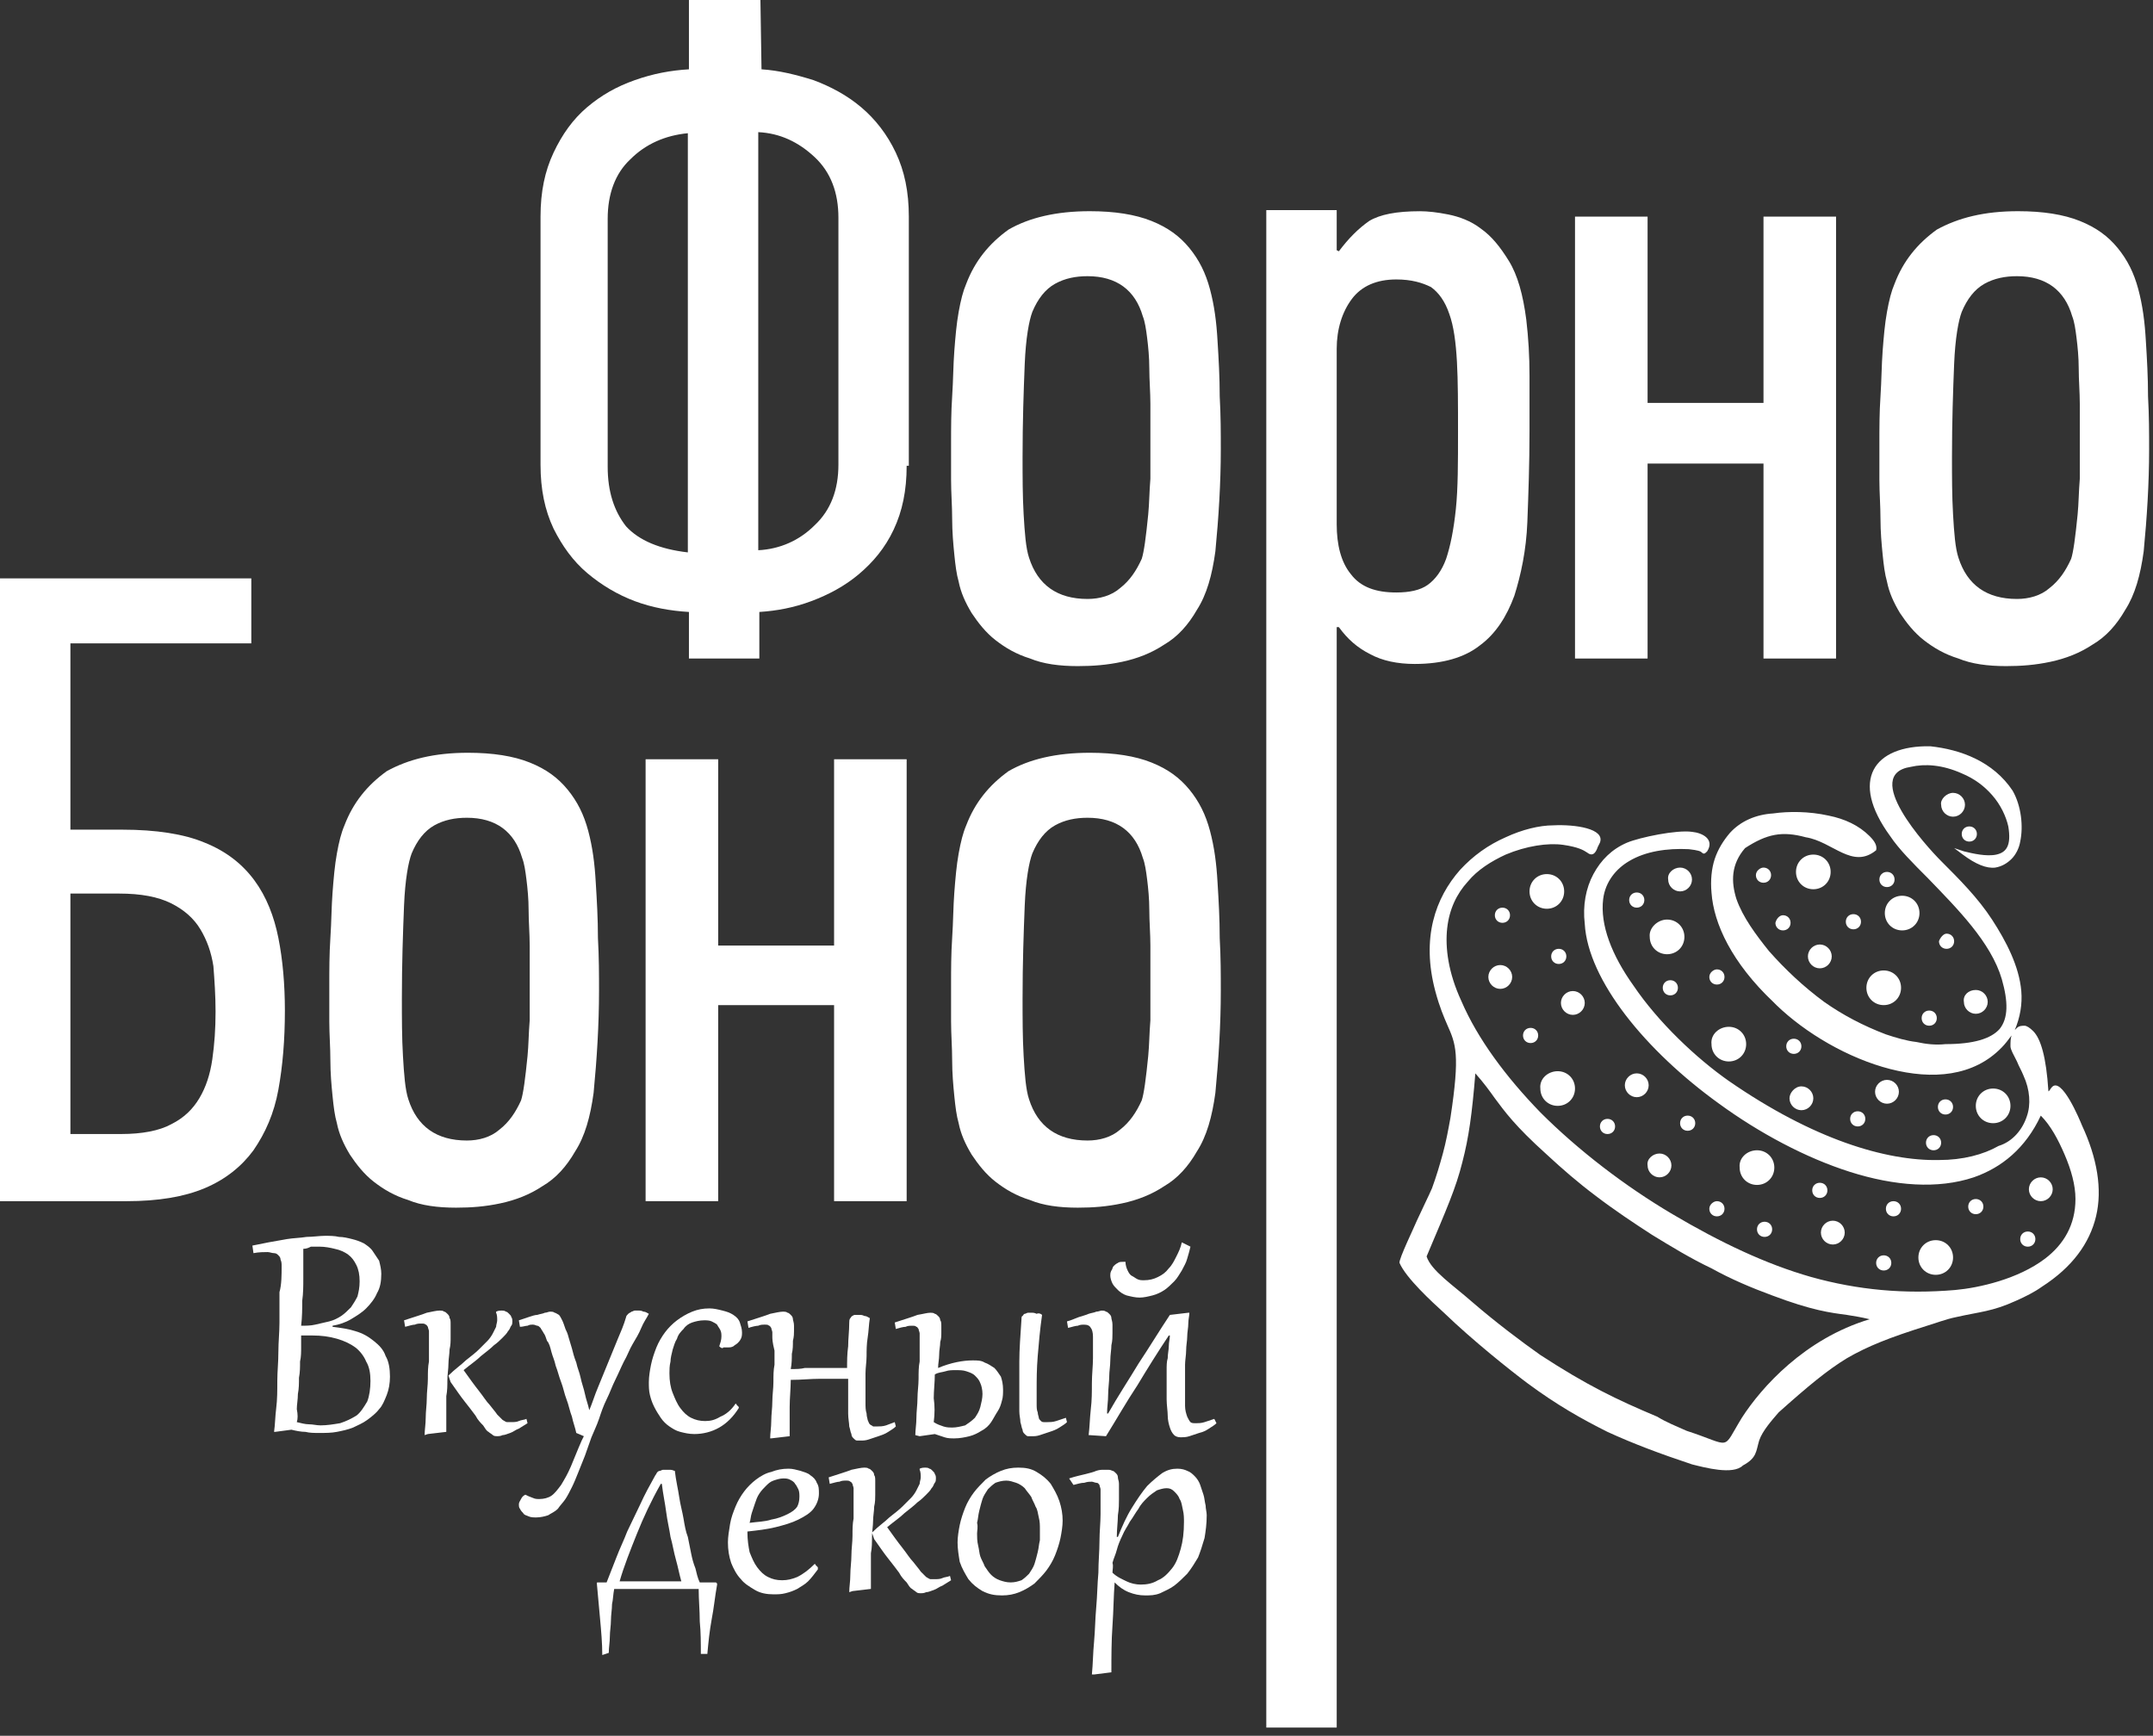 <?xml version="1.0" encoding="UTF-8"?> <svg xmlns="http://www.w3.org/2000/svg" width="222" height="179" viewBox="0 0 222 179" fill="none"><rect x="0" y="0" width="222" height="179" fill="#333333" stroke="none"/> <path fill-rule="evenodd" clip-rule="evenodd" d="M173.907 147.548C178.71 149.112 177.481 149.67 179.603 146.208C181.614 143.08 186.081 138.054 192.783 136.043C191.889 135.82 191.108 135.708 190.437 135.597C188.762 135.373 186.863 135.15 182.731 133.586C180.608 132.804 178.486 131.911 176.476 130.794C174.353 129.789 172.343 128.56 170.333 127.331C168.434 126.103 166.423 124.762 164.524 123.31C162.737 121.97 161.062 120.518 159.498 119.066C156.147 116.05 155.142 114.598 154.137 113.258C153.578 112.476 153.02 111.694 152.126 110.689C151.791 114.822 151.456 117.279 150.786 119.848C150.116 122.529 149.222 124.539 147.1 129.565C147.547 131.017 149.893 132.581 151.791 134.256C154.249 136.379 156.929 138.389 158.828 139.729C163.631 142.857 166.647 144.309 170.891 146.096C171.785 146.654 172.901 147.101 173.907 147.548ZM208.978 115.157C209.425 113.928 209.314 112.364 208.643 110.912C208.42 110.354 208.197 110.019 207.973 109.46C207.638 108.79 207.303 108.232 207.303 107.897C207.303 107.45 207.303 107.115 207.415 106.78C207.08 107.227 206.745 107.673 206.41 108.008C203.505 111.024 199.261 111.359 194.905 110.242C190.549 109.125 186.193 106.556 183.177 103.652L182.842 103.317C178.598 99.296 176.699 95.275 176.476 92.036C176.364 90.808 176.476 89.579 176.811 88.574C177.146 87.569 177.704 86.675 178.374 85.893C179.491 84.665 181.055 83.994 182.842 83.883C184.406 83.659 186.528 83.659 188.539 84.106C190.214 84.441 191.666 85.111 192.783 86.228C193.341 86.787 193.565 87.233 193.453 87.68C190.996 89.691 188.985 86.787 186.193 86.34C183.736 85.67 182.172 86.005 179.938 87.457C178.486 89.132 178.486 90.919 179.045 92.706C179.715 94.605 181.055 96.392 182.395 98.068C184.071 99.966 185.97 101.754 188.092 103.317C189.991 104.658 192.113 105.775 194.458 106.668C195.464 107.003 196.581 107.338 197.586 107.45C198.591 107.673 199.596 107.785 200.601 107.673C203.506 107.673 205.293 107.115 206.186 106.11C207.08 104.993 207.08 103.317 206.41 100.972C205.293 97.174 201.83 93.712 198.814 90.584C197.251 89.02 195.799 87.569 194.905 86.228C190.661 80.42 193.23 76.846 199.038 76.958C202.165 77.293 205.516 78.521 207.526 81.537C208.42 83.101 208.643 85.223 208.308 86.787C208.197 87.457 207.862 88.127 207.415 88.574C206.968 89.02 206.41 89.356 205.739 89.467C204.846 89.579 203.729 89.132 202.389 88.127L201.495 87.457L202.5 87.792C203.394 88.015 204.846 88.35 205.851 88.127C206.856 87.904 207.415 87.233 207.08 85.223C206.856 84.218 206.298 82.989 205.404 81.984C204.622 81.09 203.617 80.308 202.277 79.75C200.266 78.856 198.479 78.745 197.027 79.08C191.889 79.862 198.591 87.233 200.155 88.797C202.054 90.696 203.952 92.595 205.404 94.829C206.856 97.062 208.197 99.631 208.42 102.2C208.532 103.541 208.308 104.881 207.75 106.221C207.862 106.11 207.862 106.11 207.973 105.998C208.197 105.775 208.532 105.775 208.755 105.775C208.979 105.775 209.314 105.998 209.649 106.333C210.431 107.115 210.989 109.014 211.212 112.476C211.212 112.7 211.436 112.253 211.547 112.141C212.553 110.912 214.451 115.492 214.675 116.05C216.239 119.401 216.797 122.64 216.127 125.433C215.457 128.225 213.67 130.682 210.542 132.693C209.76 133.251 208.867 133.698 207.862 134.145C205.404 135.262 204.176 135.262 201.718 135.82C200.601 136.044 199.485 136.49 198.703 136.714C194.793 137.942 192.56 138.836 190.437 140.064C188.427 141.293 186.528 142.857 183.401 145.649C182.731 146.431 181.725 147.548 181.39 148.553C181.055 149.67 181.167 150.34 179.715 151.122C178.71 152.127 175.806 151.345 174.465 151.01C171.114 149.893 168.434 148.888 165.753 147.66C163.072 146.319 160.503 144.867 157.488 142.633C155.701 141.293 151.903 138.277 148.887 135.373C147.659 134.256 144.978 131.799 144.308 130.235C144.196 129.9 145.872 126.438 146.095 125.879C146.653 124.651 147.324 123.31 147.659 122.529C148.106 121.3 148.441 120.183 148.776 118.954C149.111 117.726 149.334 116.497 149.558 115.268C150.563 108.679 150.116 107.673 149.222 105.663C148.887 104.881 148.441 103.876 147.994 102.2C146.542 96.727 147.994 92.595 150.563 89.691C151.903 88.239 153.467 87.122 155.254 86.34C156.929 85.558 158.716 85.111 160.168 85.111C162.402 84.999 165.53 85.446 164.971 86.898L164.748 87.345C164.524 88.015 164.189 88.35 163.631 87.904C163.296 87.68 162.737 87.345 161.174 87.122C159.61 86.898 157.376 87.233 155.254 88.127C153.802 88.797 152.35 89.691 151.345 90.919C150.228 92.148 149.446 93.712 149.222 95.722C148.999 97.733 149.334 100.302 150.674 103.206C152.35 107.115 155.254 111.024 158.828 114.71C162.737 118.619 167.54 122.305 172.455 125.209C177.369 128.113 182.06 130.347 186.751 131.687C191.554 133.028 196.357 133.475 201.607 133.028C204.064 132.804 208.085 131.911 210.877 129.789C212.776 128.337 214.005 126.326 214.005 123.646C214.005 122.193 213.558 120.63 212.888 119.066C212.218 117.502 211.436 116.05 210.431 115.045C208.867 118.396 206.41 120.406 203.506 121.412C199.82 122.64 195.352 122.305 190.772 120.853C186.193 119.401 181.39 116.832 177.258 113.816C169.662 108.344 163.743 101.083 163.408 95.275C163.184 93.377 163.519 91.59 164.301 90.137C165.083 88.685 166.2 87.569 167.764 86.898C169.104 86.34 172.901 85.558 174.465 85.781C175.582 85.893 176.811 86.563 176.029 87.792C175.806 88.015 175.694 88.127 175.47 87.904C175.359 87.792 175.135 87.68 174.13 87.569C171.896 87.457 169.662 87.792 167.987 88.797C166.647 89.579 165.53 90.919 165.306 92.706C164.971 95.387 166.2 98.514 168.434 101.642C171.003 105.439 174.912 109.125 178.263 111.471C186.975 117.502 194.458 119.736 199.931 119.625C202.389 119.625 204.511 119.066 206.074 118.173C207.526 117.726 208.532 116.497 208.978 115.157Z" fill="white"></path> <path fill-rule="evenodd" clip-rule="evenodd" d="M160.615 110.465C161.621 110.465 162.402 111.247 162.402 112.252C162.402 113.257 161.621 114.039 160.615 114.039C159.61 114.039 158.828 113.257 158.828 112.252C158.716 111.247 159.61 110.465 160.615 110.465Z" fill="white"></path> <path fill-rule="evenodd" clip-rule="evenodd" d="M159.498 90.139C160.503 90.139 161.285 90.921 161.285 91.926C161.285 92.931 160.503 93.713 159.498 93.713C158.493 93.713 157.711 92.931 157.711 91.926C157.711 90.921 158.493 90.139 159.498 90.139Z" fill="white"></path> <path fill-rule="evenodd" clip-rule="evenodd" d="M199.596 127.889C200.602 127.889 201.383 128.671 201.383 129.676C201.383 130.681 200.602 131.463 199.596 131.463C198.591 131.463 197.809 130.681 197.809 129.676C197.809 128.671 198.591 127.889 199.596 127.889Z" fill="white"></path> <path fill-rule="evenodd" clip-rule="evenodd" d="M181.167 118.619C182.172 118.619 182.954 119.401 182.954 120.406C182.954 121.411 182.172 122.193 181.167 122.193C180.162 122.193 179.38 121.411 179.38 120.406C179.268 119.401 180.162 118.619 181.167 118.619Z" fill="white"></path> <path fill-rule="evenodd" clip-rule="evenodd" d="M178.263 105.887C179.268 105.887 180.05 106.669 180.05 107.674C180.05 108.679 179.268 109.461 178.263 109.461C177.258 109.461 176.476 108.679 176.476 107.674C176.364 106.669 177.258 105.887 178.263 105.887Z" fill="white"></path> <path fill-rule="evenodd" clip-rule="evenodd" d="M171.896 94.828C172.902 94.828 173.683 95.61 173.683 96.615C173.683 97.621 172.902 98.402 171.896 98.402C170.891 98.402 170.109 97.621 170.109 96.615C169.998 95.722 170.891 94.828 171.896 94.828Z" fill="white"></path> <path fill-rule="evenodd" clip-rule="evenodd" d="M205.516 112.252C206.521 112.252 207.303 113.034 207.303 114.039C207.303 115.044 206.521 115.826 205.516 115.826C204.511 115.826 203.729 115.044 203.729 114.039C203.729 113.034 204.511 112.252 205.516 112.252Z" fill="white"></path> <path fill-rule="evenodd" clip-rule="evenodd" d="M186.975 88.127C187.98 88.127 188.762 88.909 188.762 89.914C188.762 90.919 187.98 91.701 186.975 91.701C185.97 91.701 185.188 90.919 185.188 89.914C185.188 88.909 185.97 88.127 186.975 88.127Z" fill="white"></path> <path fill-rule="evenodd" clip-rule="evenodd" d="M194.235 100.076C195.24 100.076 196.022 100.858 196.022 101.863C196.022 102.868 195.24 103.65 194.235 103.65C193.23 103.65 192.448 102.868 192.448 101.863C192.448 100.858 193.23 100.076 194.235 100.076Z" fill="white"></path> <path fill-rule="evenodd" clip-rule="evenodd" d="M196.134 92.371C197.139 92.371 197.921 93.153 197.921 94.158C197.921 95.163 197.139 95.945 196.134 95.945C195.129 95.945 194.347 95.163 194.347 94.158C194.347 93.153 195.129 92.371 196.134 92.371Z" fill="white"></path> <path fill-rule="evenodd" clip-rule="evenodd" d="M201.383 81.762C202.053 81.762 202.612 82.32 202.612 82.99C202.612 83.66 202.053 84.219 201.383 84.219C200.713 84.219 200.155 83.66 200.155 82.99C200.043 82.432 200.713 81.762 201.383 81.762Z" fill="white"></path> <path fill-rule="evenodd" clip-rule="evenodd" d="M162.179 102.199C162.849 102.199 163.408 102.758 163.408 103.428C163.408 104.098 162.849 104.656 162.179 104.656C161.509 104.656 160.95 104.098 160.95 103.428C160.95 102.758 161.509 102.199 162.179 102.199Z" fill="white"></path> <path fill-rule="evenodd" clip-rule="evenodd" d="M171.114 118.953C171.785 118.953 172.343 119.512 172.343 120.182C172.343 120.852 171.785 121.41 171.114 121.41C170.444 121.41 169.886 120.852 169.886 120.182C169.774 119.512 170.444 118.953 171.114 118.953Z" fill="white"></path> <path fill-rule="evenodd" clip-rule="evenodd" d="M188.985 125.881C189.656 125.881 190.214 126.439 190.214 127.109C190.214 127.78 189.656 128.338 188.985 128.338C188.315 128.338 187.757 127.78 187.757 127.109C187.757 126.439 188.315 125.881 188.985 125.881Z" fill="white"></path> <path fill-rule="evenodd" clip-rule="evenodd" d="M210.431 121.412C211.101 121.412 211.659 121.971 211.659 122.641C211.659 123.311 211.101 123.869 210.431 123.869C209.761 123.869 209.202 123.311 209.202 122.641C209.202 121.971 209.761 121.412 210.431 121.412Z" fill="white"></path> <path fill-rule="evenodd" clip-rule="evenodd" d="M168.769 110.688C169.439 110.688 169.998 111.246 169.998 111.916C169.998 112.586 169.439 113.145 168.769 113.145C168.099 113.145 167.54 112.586 167.54 111.916C167.54 111.246 168.099 110.688 168.769 110.688Z" fill="white"></path> <path fill-rule="evenodd" clip-rule="evenodd" d="M154.696 99.518C155.366 99.518 155.924 100.076 155.924 100.746C155.924 101.416 155.366 101.975 154.696 101.975C154.025 101.975 153.467 101.416 153.467 100.746C153.467 100.076 154.025 99.518 154.696 99.518Z" fill="white"></path> <path fill-rule="evenodd" clip-rule="evenodd" d="M173.237 89.467C173.907 89.467 174.465 90.025 174.465 90.695C174.465 91.366 173.907 91.924 173.237 91.924C172.566 91.924 172.008 91.366 172.008 90.695C171.896 90.025 172.566 89.467 173.237 89.467Z" fill="white"></path> <path fill-rule="evenodd" clip-rule="evenodd" d="M185.746 112.029C186.416 112.029 186.975 112.588 186.975 113.258C186.975 113.928 186.416 114.487 185.746 114.487C185.076 114.487 184.518 113.928 184.518 113.258C184.518 112.699 185.076 112.029 185.746 112.029Z" fill="white"></path> <path fill-rule="evenodd" clip-rule="evenodd" d="M194.57 111.359C195.24 111.359 195.799 111.918 195.799 112.588C195.799 113.258 195.24 113.817 194.57 113.817C193.9 113.817 193.341 113.258 193.341 112.588C193.341 111.918 193.9 111.359 194.57 111.359Z" fill="white"></path> <path fill-rule="evenodd" clip-rule="evenodd" d="M203.729 102.088C204.399 102.088 204.958 102.646 204.958 103.317C204.958 103.987 204.399 104.545 203.729 104.545C203.059 104.545 202.5 103.987 202.5 103.317C202.389 102.646 202.947 102.088 203.729 102.088Z" fill="white"></path> <path fill-rule="evenodd" clip-rule="evenodd" d="M187.645 97.398C188.315 97.398 188.874 97.957 188.874 98.627C188.874 99.297 188.315 99.856 187.645 99.856C186.975 99.856 186.417 99.297 186.417 98.627C186.417 97.957 186.975 97.398 187.645 97.398Z" fill="white"></path> <path fill-rule="evenodd" clip-rule="evenodd" d="M157.823 105.998C158.27 105.998 158.605 106.333 158.605 106.78C158.605 107.227 158.27 107.562 157.823 107.562C157.376 107.562 157.041 107.227 157.041 106.78C157.041 106.333 157.376 105.998 157.823 105.998Z" fill="white"></path> <path fill-rule="evenodd" clip-rule="evenodd" d="M160.727 97.844C161.174 97.844 161.509 98.179 161.509 98.626C161.509 99.072 161.174 99.407 160.727 99.407C160.28 99.407 159.945 99.072 159.945 98.626C159.945 98.179 160.28 97.844 160.727 97.844Z" fill="white"></path> <path fill-rule="evenodd" clip-rule="evenodd" d="M154.919 93.6C155.366 93.6 155.701 93.935 155.701 94.382C155.701 94.828 155.366 95.163 154.919 95.163C154.472 95.163 154.137 94.828 154.137 94.382C154.137 93.935 154.472 93.6 154.919 93.6Z" fill="white"></path> <path fill-rule="evenodd" clip-rule="evenodd" d="M174.018 115.045C174.465 115.045 174.8 115.38 174.8 115.827C174.8 116.274 174.465 116.609 174.018 116.609C173.572 116.609 173.237 116.274 173.237 115.827C173.237 115.38 173.572 115.045 174.018 115.045Z" fill="white"></path> <path fill-rule="evenodd" clip-rule="evenodd" d="M181.949 125.99C182.395 125.99 182.731 126.325 182.731 126.772C182.731 127.219 182.395 127.554 181.949 127.554C181.502 127.554 181.167 127.219 181.167 126.772C181.167 126.325 181.502 125.99 181.949 125.99Z" fill="white"></path> <path fill-rule="evenodd" clip-rule="evenodd" d="M165.753 115.381C166.2 115.381 166.535 115.716 166.535 116.163C166.535 116.61 166.2 116.945 165.753 116.945C165.306 116.945 164.971 116.61 164.971 116.163C164.971 115.716 165.306 115.381 165.753 115.381Z" fill="white"></path> <path fill-rule="evenodd" clip-rule="evenodd" d="M209.09 126.996C209.537 126.996 209.872 127.331 209.872 127.778C209.872 128.225 209.537 128.56 209.09 128.56C208.644 128.56 208.308 128.225 208.308 127.778C208.308 127.331 208.644 126.996 209.09 126.996Z" fill="white"></path> <path fill-rule="evenodd" clip-rule="evenodd" d="M203.729 123.646C204.176 123.646 204.511 123.982 204.511 124.428C204.511 124.875 204.176 125.21 203.729 125.21C203.282 125.21 202.947 124.875 202.947 124.428C202.947 123.982 203.282 123.646 203.729 123.646Z" fill="white"></path> <path fill-rule="evenodd" clip-rule="evenodd" d="M195.24 123.869C195.687 123.869 196.022 124.204 196.022 124.651C196.022 125.098 195.687 125.433 195.24 125.433C194.793 125.433 194.458 125.098 194.458 124.651C194.458 124.204 194.793 123.869 195.24 123.869Z" fill="white"></path> <path fill-rule="evenodd" clip-rule="evenodd" d="M194.235 129.453C194.682 129.453 195.017 129.788 195.017 130.235C195.017 130.682 194.682 131.017 194.235 131.017C193.788 131.017 193.453 130.682 193.453 130.235C193.453 129.788 193.788 129.453 194.235 129.453Z" fill="white"></path> <path fill-rule="evenodd" clip-rule="evenodd" d="M187.645 121.971C188.092 121.971 188.427 122.306 188.427 122.753C188.427 123.199 188.092 123.534 187.645 123.534C187.198 123.534 186.863 123.199 186.863 122.753C186.863 122.306 187.198 121.971 187.645 121.971Z" fill="white"></path> <path fill-rule="evenodd" clip-rule="evenodd" d="M177.034 123.869C177.481 123.869 177.816 124.204 177.816 124.651C177.816 125.098 177.481 125.433 177.034 125.433C176.588 125.433 176.252 125.098 176.252 124.651C176.252 124.204 176.699 123.869 177.034 123.869Z" fill="white"></path> <path fill-rule="evenodd" clip-rule="evenodd" d="M168.769 92.035C169.216 92.035 169.551 92.37 169.551 92.817C169.551 93.264 169.216 93.599 168.769 93.599C168.322 93.599 167.987 93.264 167.987 92.817C167.987 92.37 168.322 92.035 168.769 92.035Z" fill="white"></path> <path fill-rule="evenodd" clip-rule="evenodd" d="M177.034 99.965C177.481 99.965 177.816 100.3 177.816 100.747C177.816 101.193 177.481 101.529 177.034 101.529C176.588 101.529 176.252 101.193 176.252 100.747C176.252 100.3 176.699 99.965 177.034 99.965Z" fill="white"></path> <path fill-rule="evenodd" clip-rule="evenodd" d="M172.231 101.082C172.678 101.082 173.013 101.417 173.013 101.864C173.013 102.311 172.678 102.646 172.231 102.646C171.785 102.646 171.45 102.311 171.45 101.864C171.45 101.417 171.785 101.082 172.231 101.082Z" fill="white"></path> <path fill-rule="evenodd" clip-rule="evenodd" d="M184.964 107.115C185.411 107.115 185.746 107.45 185.746 107.897C185.746 108.344 185.411 108.679 184.964 108.679C184.518 108.679 184.183 108.344 184.183 107.897C184.183 107.45 184.518 107.115 184.964 107.115Z" fill="white"></path> <path fill-rule="evenodd" clip-rule="evenodd" d="M191.554 114.598C192.001 114.598 192.336 114.933 192.336 115.379C192.336 115.826 192.001 116.161 191.554 116.161C191.108 116.161 190.773 115.826 190.773 115.379C190.773 114.933 191.108 114.598 191.554 114.598Z" fill="white"></path> <path fill-rule="evenodd" clip-rule="evenodd" d="M200.602 113.369C201.048 113.369 201.383 113.704 201.383 114.151C201.383 114.598 201.048 114.933 200.602 114.933C200.155 114.933 199.82 114.598 199.82 114.151C199.82 113.704 200.155 113.369 200.602 113.369Z" fill="white"></path> <path fill-rule="evenodd" clip-rule="evenodd" d="M199.373 117.057C199.82 117.057 200.155 117.392 200.155 117.839C200.155 118.285 199.82 118.62 199.373 118.62C198.926 118.62 198.591 118.285 198.591 117.839C198.591 117.392 198.926 117.057 199.373 117.057Z" fill="white"></path> <path fill-rule="evenodd" clip-rule="evenodd" d="M181.837 89.467C182.284 89.467 182.619 89.802 182.619 90.249C182.619 90.695 182.284 91.031 181.837 91.031C181.39 91.031 181.055 90.695 181.055 90.249C181.055 89.802 181.502 89.467 181.837 89.467Z" fill="white"></path> <path fill-rule="evenodd" clip-rule="evenodd" d="M183.848 94.381C184.294 94.381 184.629 94.716 184.629 95.163C184.629 95.609 184.294 95.945 183.848 95.945C183.401 95.945 183.066 95.609 183.066 95.163C183.177 94.716 183.512 94.381 183.848 94.381Z" fill="white"></path> <path fill-rule="evenodd" clip-rule="evenodd" d="M200.713 96.281C201.16 96.281 201.495 96.616 201.495 97.063C201.495 97.51 201.16 97.845 200.713 97.845C200.266 97.845 199.931 97.51 199.931 97.063C200.043 96.728 200.378 96.281 200.713 96.281Z" fill="white"></path> <path fill-rule="evenodd" clip-rule="evenodd" d="M198.926 104.211C199.373 104.211 199.708 104.546 199.708 104.993C199.708 105.44 199.373 105.775 198.926 105.775C198.479 105.775 198.144 105.44 198.144 104.993C198.144 104.546 198.479 104.211 198.926 104.211Z" fill="white"></path> <path fill-rule="evenodd" clip-rule="evenodd" d="M191.108 94.269C191.554 94.269 191.89 94.605 191.89 95.051C191.89 95.498 191.554 95.833 191.108 95.833C190.661 95.833 190.326 95.498 190.326 95.051C190.326 94.605 190.661 94.269 191.108 94.269Z" fill="white"></path> <path fill-rule="evenodd" clip-rule="evenodd" d="M194.57 89.914C195.017 89.914 195.352 90.249 195.352 90.696C195.352 91.143 195.017 91.478 194.57 91.478C194.123 91.478 193.788 91.143 193.788 90.696C193.788 90.249 194.123 89.914 194.57 89.914Z" fill="white"></path> <path fill-rule="evenodd" clip-rule="evenodd" d="M203.059 85.223C203.506 85.223 203.841 85.558 203.841 86.004C203.841 86.451 203.506 86.786 203.059 86.786C202.612 86.786 202.277 86.451 202.277 86.004C202.277 85.558 202.612 85.223 203.059 85.223Z" fill="white"></path> <path d="M112.14 84.329C110.912 84.329 109.795 84.552 108.79 85.11C107.784 85.669 107.002 86.674 106.444 88.014C106.109 88.908 105.774 90.695 105.662 93.376C105.551 96.168 105.439 99.296 105.439 102.981C105.439 104.992 105.439 107.002 105.55 108.901C105.662 110.8 105.774 112.364 106.109 113.369C107.003 116.161 109.013 117.613 112.14 117.613C113.369 117.613 114.598 117.278 115.491 116.496C116.496 115.714 117.167 114.709 117.725 113.481C117.837 113.145 117.948 112.587 118.06 111.805C118.172 111.023 118.284 110.018 118.395 108.901C118.507 107.784 118.507 106.556 118.619 105.215C118.619 103.875 118.619 102.646 118.619 101.306C118.619 99.966 118.619 98.737 118.619 97.508C118.619 96.28 118.507 95.051 118.507 93.823C118.507 92.706 118.395 91.589 118.284 90.695C118.172 89.802 118.06 89.02 117.837 88.461C117.055 85.781 115.156 84.329 112.14 84.329ZM112.364 77.627C114.933 77.627 117.055 77.962 118.73 78.632C120.406 79.302 121.634 80.196 122.64 81.424C123.645 82.653 124.315 83.993 124.762 85.669C125.209 87.344 125.432 89.02 125.544 91.03C125.655 92.817 125.767 94.716 125.767 96.727C125.879 98.737 125.879 100.524 125.879 102.2C125.879 105.662 125.655 109.236 125.32 112.699C124.985 115.156 124.427 117.166 123.421 118.73C122.528 120.294 121.411 121.523 120.071 122.304C118.73 123.198 117.278 123.756 115.715 124.091C114.151 124.427 112.699 124.538 111.135 124.538C109.236 124.538 107.561 124.315 106.221 123.756C104.769 123.31 103.652 122.639 102.646 121.858C101.641 121.076 100.859 120.07 100.189 119.065C99.519 117.948 99.072 116.943 98.849 115.826C98.626 115.044 98.514 114.151 98.402 113.034C98.29 111.917 98.179 110.688 98.179 109.348C98.179 108.008 98.067 106.667 98.067 105.327C98.067 103.987 98.067 102.758 98.067 101.529C98.067 99.966 98.067 98.402 98.179 96.727C98.29 95.051 98.29 93.487 98.402 92.035C98.514 90.583 98.626 89.243 98.849 88.014C99.072 86.786 99.296 85.892 99.631 85.11C100.524 82.765 101.976 80.978 103.987 79.526C106.109 78.297 108.901 77.627 112.364 77.627Z" fill="white"></path> <path d="M86.004 123.868V103.651H74.053V123.868H66.569V78.297H74.053V97.508H86.004V78.297H93.487V123.868H86.004Z" fill="white"></path> <path d="M48.14 84.329C46.911 84.329 45.794 84.552 44.789 85.11C43.784 85.669 43.002 86.674 42.444 88.014C42.108 88.908 41.773 90.695 41.662 93.376C41.55 96.168 41.438 99.296 41.438 102.981C41.438 104.992 41.438 107.002 41.55 108.901C41.662 110.8 41.773 112.364 42.108 113.369C43.002 116.161 45.013 117.613 48.14 117.613C49.369 117.613 50.597 117.278 51.491 116.496C52.496 115.714 53.166 114.709 53.725 113.481C53.836 113.145 53.948 112.587 54.06 111.805C54.171 111.023 54.283 110.018 54.395 108.901C54.507 107.784 54.506 106.556 54.618 105.215C54.618 103.875 54.618 102.646 54.618 101.306C54.618 99.966 54.618 98.737 54.618 97.508C54.618 96.28 54.506 95.051 54.506 93.823C54.506 92.706 54.395 91.589 54.283 90.695C54.171 89.802 54.06 89.02 53.836 88.461C53.054 85.781 51.156 84.329 48.14 84.329ZM48.252 77.627C50.821 77.627 52.943 77.962 54.618 78.632C56.294 79.302 57.522 80.196 58.527 81.424C59.533 82.653 60.203 83.993 60.65 85.669C61.096 87.344 61.32 89.02 61.431 91.03C61.543 92.817 61.655 94.716 61.655 96.727C61.767 98.737 61.767 100.524 61.767 102.2C61.767 105.662 61.543 109.236 61.208 112.699C60.873 115.156 60.315 117.166 59.309 118.73C58.416 120.294 57.299 121.523 55.959 122.304C54.618 123.198 53.166 123.756 51.602 124.091C50.039 124.427 48.587 124.538 47.023 124.538C45.124 124.538 43.449 124.315 42.108 123.756C40.657 123.31 39.539 122.639 38.534 121.858C37.529 121.076 36.747 120.07 36.077 119.065C35.407 117.948 34.96 116.943 34.737 115.826C34.513 115.044 34.402 114.151 34.29 113.034C34.178 111.917 34.066 110.688 34.066 109.348C34.066 108.008 33.955 106.667 33.955 105.327C33.955 103.987 33.955 102.758 33.955 101.529C33.955 99.966 33.955 98.402 34.066 96.727C34.178 95.051 34.178 93.487 34.29 92.035C34.402 90.583 34.513 89.243 34.737 88.014C34.96 86.786 35.184 85.892 35.519 85.11C36.412 82.765 37.864 80.978 39.875 79.526C42.108 78.297 44.789 77.627 48.252 77.627Z" fill="white"></path> <path d="M7.372 116.943H12.51C14.632 116.943 16.419 116.608 17.648 115.938C18.988 115.268 19.881 114.374 20.552 113.257C21.222 112.14 21.669 110.8 21.892 109.236C22.115 107.673 22.227 106.109 22.227 104.322C22.227 102.647 22.115 101.083 22.004 99.631C21.78 98.179 21.334 96.95 20.663 95.833C19.993 94.716 18.988 93.823 17.648 93.153C16.307 92.482 14.52 92.147 12.286 92.147H7.26V116.943H7.372ZM7.372 85.557H12.621C16.084 85.557 18.988 86.004 21.11 86.898C23.344 87.791 25.019 89.132 26.248 90.807C27.477 92.482 28.259 94.493 28.705 96.727C29.152 98.961 29.375 101.53 29.375 104.21C29.375 107.226 29.152 109.907 28.705 112.364C28.259 114.821 27.365 116.832 26.136 118.619C24.908 120.294 23.232 121.634 21.11 122.528C18.988 123.422 16.307 123.868 13.068 123.868H0V59.645H25.913V66.346H7.26V85.557H7.372Z" fill="white"></path> <path d="M207.973 28.481C206.745 28.481 205.628 28.704 204.622 29.263C203.617 29.821 202.835 30.826 202.277 32.167C201.942 33.06 201.607 34.847 201.495 37.528C201.383 40.32 201.272 43.448 201.272 47.134C201.272 49.144 201.272 51.155 201.383 53.053C201.495 54.952 201.607 56.516 201.942 57.521C202.835 60.314 204.846 61.766 207.973 61.766C209.202 61.766 210.431 61.431 211.324 60.649C212.329 59.867 213 58.861 213.558 57.633C213.67 57.298 213.781 56.739 213.893 55.958C214.005 55.176 214.116 54.17 214.228 53.053C214.34 51.937 214.34 50.708 214.452 49.368C214.452 48.027 214.452 46.799 214.452 45.458C214.452 44.118 214.452 42.889 214.452 41.661C214.452 40.432 214.34 39.203 214.34 37.975C214.34 36.858 214.228 35.741 214.116 34.847C214.005 33.954 213.893 33.172 213.67 32.614C212.888 29.933 210.989 28.481 207.973 28.481ZM208.085 21.779C210.654 21.779 212.776 22.114 214.452 22.785C216.127 23.455 217.356 24.348 218.361 25.577C219.366 26.805 220.036 28.146 220.483 29.821C220.93 31.497 221.153 33.172 221.265 35.182C221.376 36.97 221.488 38.868 221.488 40.879C221.6 42.889 221.6 44.676 221.6 46.352C221.6 49.814 221.377 53.389 221.041 56.851C220.706 59.308 220.148 61.319 219.143 62.883C218.249 64.446 217.132 65.675 215.792 66.457C214.452 67.35 212.999 67.909 211.436 68.244C209.872 68.579 208.42 68.691 206.856 68.691C204.958 68.691 203.282 68.467 201.942 67.909C200.49 67.462 199.373 66.792 198.368 66.01C197.362 65.228 196.581 64.223 195.91 63.218C195.24 62.101 194.793 61.095 194.57 59.978C194.347 59.197 194.235 58.303 194.123 57.186C194.012 56.069 193.9 54.841 193.9 53.5C193.9 52.16 193.788 50.82 193.788 49.479C193.788 48.139 193.788 46.91 193.788 45.682C193.788 44.118 193.788 42.554 193.9 40.879C194.012 39.203 194.012 37.64 194.123 36.188C194.235 34.736 194.347 33.395 194.57 32.167C194.793 30.938 195.017 30.045 195.352 29.263C196.245 26.917 197.697 25.13 199.708 23.678C201.942 22.45 204.622 21.779 208.085 21.779Z" fill="white"></path> <path d="M181.837 67.909V47.804H169.886V67.909H162.402V22.338H169.886V41.549H181.837V22.338H189.32V67.909H181.837Z" fill="white"></path> <path d="M112.14 28.481C110.912 28.481 109.795 28.704 108.79 29.263C107.784 29.821 107.002 30.826 106.444 32.167C106.109 33.06 105.774 34.847 105.662 37.528C105.551 40.32 105.439 43.448 105.439 47.134C105.439 49.144 105.439 51.155 105.55 53.053C105.662 54.952 105.774 56.516 106.109 57.521C107.003 60.314 109.013 61.766 112.14 61.766C113.369 61.766 114.598 61.431 115.491 60.649C116.496 59.867 117.167 58.861 117.725 57.633C117.837 57.298 117.948 56.739 118.06 55.958C118.172 55.176 118.284 54.17 118.395 53.053C118.507 51.937 118.507 50.708 118.619 49.368C118.619 48.027 118.619 46.799 118.619 45.458C118.619 44.118 118.619 42.889 118.619 41.661C118.619 40.432 118.507 39.203 118.507 37.975C118.507 36.858 118.395 35.741 118.284 34.847C118.172 33.954 118.06 33.172 117.837 32.614C117.055 29.933 115.156 28.481 112.14 28.481ZM112.364 21.779C114.933 21.779 117.055 22.114 118.73 22.785C120.406 23.455 121.634 24.348 122.64 25.577C123.645 26.805 124.315 28.146 124.762 29.821C125.209 31.497 125.432 33.172 125.544 35.182C125.655 36.97 125.767 38.868 125.767 40.879C125.879 42.889 125.879 44.676 125.879 46.352C125.879 49.814 125.655 53.389 125.32 56.851C124.985 59.308 124.427 61.319 123.421 62.883C122.528 64.446 121.411 65.675 120.071 66.457C118.73 67.35 117.278 67.909 115.715 68.244C114.151 68.579 112.699 68.691 111.135 68.691C109.236 68.691 107.561 68.467 106.221 67.909C104.769 67.462 103.652 66.792 102.646 66.01C101.641 65.228 100.859 64.223 100.189 63.218C99.519 62.101 99.072 61.095 98.849 59.978C98.626 59.197 98.514 58.303 98.402 57.186C98.29 56.069 98.179 54.841 98.179 53.5C98.179 52.16 98.067 50.82 98.067 49.479C98.067 48.139 98.067 46.91 98.067 45.682C98.067 44.118 98.067 42.554 98.179 40.879C98.29 39.203 98.29 37.64 98.402 36.188C98.514 34.736 98.626 33.395 98.849 32.167C99.072 30.938 99.296 30.045 99.631 29.263C100.524 26.917 101.976 25.13 103.987 23.678C106.109 22.45 108.901 21.779 112.364 21.779Z" fill="white"></path> <path d="M86.451 22.45C86.451 19.881 85.669 17.759 83.994 16.196C82.318 14.632 80.419 13.738 78.186 13.627V56.74C80.419 56.629 82.43 55.735 83.994 54.171C85.669 52.608 86.451 50.486 86.451 47.916V22.45ZM70.925 13.738C68.58 13.962 66.569 14.855 65.006 16.419C63.442 17.871 62.66 19.993 62.66 22.562V48.14C62.66 50.709 63.33 52.719 64.559 54.283C65.899 55.735 68.021 56.629 70.925 56.964V13.738ZM93.487 48.028C93.487 50.597 93.041 52.719 92.147 54.618C91.254 56.517 90.025 57.969 88.573 59.198C87.121 60.426 85.446 61.32 83.659 61.99C81.871 62.66 80.084 62.995 78.297 63.107V67.91H71.037V63.107C69.138 62.995 67.24 62.66 65.453 61.99C63.665 61.32 61.99 60.315 60.538 59.086C59.086 57.857 57.969 56.294 57.075 54.506C56.182 52.608 55.735 50.486 55.735 47.916V22.339C55.735 19.77 56.182 17.648 57.075 15.749C57.969 13.85 59.086 12.286 60.538 11.058C61.99 9.829 63.554 8.935 65.453 8.265C67.351 7.595 69.138 7.26 71.037 7.148V0H78.409L78.521 7.148C80.308 7.26 82.095 7.707 83.882 8.265C85.669 8.935 87.344 9.829 88.796 11.058C90.248 12.286 91.477 13.85 92.371 15.749C93.264 17.648 93.711 19.77 93.711 22.339V48.028H93.487Z" fill="white"></path> <path d="M143.973 28.818C141.962 28.818 140.399 29.488 139.393 30.829C138.388 32.169 137.83 33.956 137.83 35.967V54.061C137.83 56.183 138.277 57.97 139.282 59.199C140.287 60.539 141.851 61.098 143.973 61.098C145.313 61.098 146.43 60.874 147.212 60.316C147.994 59.757 148.664 58.864 149.111 57.635C149.558 56.295 149.893 54.62 150.116 52.497C150.339 50.375 150.339 47.694 150.339 44.567C150.339 41.775 150.339 39.318 150.228 37.307C150.116 35.297 149.893 33.621 149.446 32.392C148.999 31.052 148.329 30.159 147.547 29.6C146.654 29.153 145.537 28.818 143.973 28.818ZM146.43 21.782C147.212 21.782 148.217 21.893 149.334 22.117C150.451 22.34 151.68 22.787 152.685 23.569C153.802 24.351 154.695 25.468 155.589 26.919C156.483 28.372 157.041 30.382 157.376 32.951C157.6 34.85 157.711 36.749 157.711 38.759C157.711 40.77 157.711 42.668 157.711 44.455C157.711 47.806 157.6 50.934 157.488 53.838C157.376 56.742 156.818 59.311 156.148 61.433C155.366 63.555 154.249 65.342 152.573 66.571C151.01 67.799 148.776 68.469 145.872 68.469C144.085 68.469 142.521 68.134 141.292 67.464C139.952 66.794 138.947 65.901 138.053 64.672H137.83V178.153H130.57V21.67H137.83V25.803L138.053 25.914C139.058 24.574 140.064 23.569 141.181 22.787C142.298 22.117 143.973 21.782 146.43 21.782Z" fill="white"></path> <path d="M29.04 130.569C29.04 130.345 29.04 130.122 28.929 129.899C28.929 129.675 28.817 129.564 28.705 129.452C28.594 129.34 28.482 129.228 28.259 129.228C28.035 129.228 27.812 129.117 27.588 129.117C27.253 129.117 26.695 129.117 26.136 129.228L26.025 128.447C26.583 128.335 27.142 128.223 27.7 128.112C28.37 128 28.929 127.888 29.599 127.776C30.269 127.665 30.939 127.665 31.609 127.553C32.279 127.553 32.95 127.441 33.508 127.441C33.955 127.441 34.513 127.441 34.96 127.553C35.407 127.553 35.854 127.665 36.3 127.776C36.747 127.888 37.082 128 37.529 128.223C37.864 128.447 38.199 128.67 38.423 129.005C38.646 129.34 38.869 129.675 39.093 130.01C39.205 130.457 39.316 130.904 39.316 131.351C39.316 132.133 39.205 132.803 38.869 133.361C38.646 133.92 38.199 134.478 37.752 134.925C37.306 135.372 36.747 135.707 36.189 136.042C35.63 136.377 34.96 136.6 34.29 136.712V136.824C35.184 136.935 35.965 137.047 36.636 137.27C37.417 137.494 37.976 137.829 38.534 138.276C39.093 138.722 39.54 139.169 39.763 139.839C40.098 140.398 40.21 141.18 40.21 141.962C40.21 142.632 40.098 143.302 39.875 143.86C39.651 144.419 39.428 144.977 39.093 145.312C38.758 145.759 38.311 146.094 37.864 146.429C37.417 146.764 36.859 146.988 36.412 147.211C35.854 147.435 35.295 147.546 34.737 147.658C34.178 147.77 33.508 147.77 32.95 147.77C32.391 147.77 31.944 147.77 31.498 147.658C31.051 147.658 30.492 147.546 30.046 147.435L28.37 147.658H28.259C28.37 146.876 28.37 146.094 28.482 145.201C28.594 144.307 28.594 143.414 28.594 142.408C28.594 141.403 28.705 140.51 28.705 139.393C28.705 138.387 28.817 137.382 28.817 136.377C28.817 135.372 28.817 134.366 28.817 133.249C29.04 132.468 29.04 131.462 29.04 130.569ZM31.274 128.782C31.274 129.117 31.274 129.564 31.274 130.122C31.274 130.681 31.274 131.239 31.274 131.909C31.274 132.579 31.274 133.361 31.163 134.143C31.163 134.925 31.163 135.818 31.051 136.712C31.498 136.712 32.056 136.712 32.503 136.6C32.95 136.489 33.508 136.377 33.955 136.265C34.402 136.153 34.849 135.93 35.184 135.707C35.519 135.483 35.854 135.148 36.189 134.813C36.412 134.478 36.636 134.143 36.859 133.696C36.971 133.249 37.082 132.803 37.082 132.133C37.082 131.462 36.971 130.904 36.747 130.457C36.524 130.01 36.3 129.675 35.854 129.34C35.519 129.117 35.072 128.893 34.513 128.782C34.067 128.67 33.508 128.558 32.95 128.558C32.726 128.558 32.391 128.558 32.056 128.558C31.833 128.67 31.609 128.782 31.274 128.782ZM30.604 146.653C31.051 146.764 31.498 146.876 31.833 146.876C32.279 146.876 32.615 146.988 33.061 146.988C33.731 146.988 34.402 146.876 35.072 146.764C35.742 146.541 36.189 146.318 36.747 145.983C37.194 145.647 37.529 145.089 37.864 144.531C38.088 143.972 38.199 143.19 38.199 142.408C38.199 141.626 38.088 140.956 37.752 140.398C37.529 139.839 37.082 139.281 36.636 138.946C36.189 138.611 35.519 138.276 34.737 138.052C33.955 137.829 33.173 137.717 32.168 137.717C31.944 137.717 31.833 137.717 31.609 137.717C31.386 137.717 31.274 137.717 31.051 137.717C31.051 138.052 31.051 138.499 31.051 138.946C31.051 139.393 31.051 139.951 30.939 140.398C30.939 140.956 30.939 141.515 30.828 142.073C30.828 142.632 30.828 143.19 30.716 143.749C30.716 144.307 30.604 144.866 30.604 145.312C30.716 145.871 30.716 146.318 30.604 146.653Z" fill="white"></path> <path d="M46.241 141.85C46.911 141.18 47.581 140.733 48.028 140.286C48.587 139.84 49.033 139.504 49.369 139.169C49.704 138.834 50.039 138.499 50.262 138.276C50.486 138.052 50.709 137.717 50.821 137.494C50.932 137.271 51.044 137.047 51.156 136.824C51.156 136.6 51.267 136.377 51.267 136.154C51.267 135.93 51.267 135.595 51.156 135.372V135.26C51.379 135.148 51.602 135.148 51.714 135.148C51.826 135.148 52.049 135.148 52.161 135.26C52.273 135.26 52.384 135.372 52.496 135.484C52.608 135.595 52.719 135.707 52.719 135.819C52.831 135.93 52.831 136.154 52.831 136.265C52.831 136.377 52.831 136.6 52.719 136.712C52.608 136.824 52.608 137.047 52.384 137.271C52.273 137.494 52.049 137.717 51.826 137.941C51.602 138.164 51.267 138.499 50.932 138.723C50.597 139.058 50.151 139.393 49.592 139.84C49.145 140.286 48.475 140.733 47.805 141.292C48.363 142.073 48.922 142.855 49.369 143.414C49.815 143.972 50.151 144.531 50.486 144.866C50.821 145.313 51.044 145.536 51.267 145.871C51.491 146.094 51.714 146.318 51.826 146.429C52.049 146.541 52.161 146.653 52.273 146.653C52.384 146.653 52.608 146.653 52.719 146.653C52.943 146.653 53.278 146.653 53.501 146.541C53.725 146.429 54.06 146.429 54.283 146.318L54.395 146.765C54.06 146.988 53.836 147.1 53.501 147.323C53.166 147.435 52.943 147.658 52.608 147.77C52.273 147.881 52.049 147.993 51.826 147.993C51.602 148.105 51.379 148.105 51.267 148.105C51.156 148.105 50.932 148.105 50.821 147.993C50.709 147.881 50.486 147.77 50.374 147.658C50.151 147.546 50.039 147.323 49.815 146.988C49.592 146.765 49.257 146.429 49.033 145.983C48.698 145.536 48.363 145.089 47.917 144.531C47.47 143.972 47.023 143.302 46.465 142.52L46.241 141.85ZM43.784 147.993C43.784 147.435 43.896 146.876 43.896 146.206C43.896 145.536 44.007 144.866 44.007 144.196C44.007 143.525 44.119 142.855 44.119 142.185C44.119 141.515 44.119 140.956 44.231 140.398C44.231 139.84 44.231 139.281 44.231 138.834C44.231 138.388 44.231 138.052 44.231 137.717C44.231 137.494 44.231 137.382 44.231 137.271C44.231 137.159 44.119 136.936 44.119 136.824C44.007 136.712 44.007 136.6 43.896 136.6C43.784 136.489 43.672 136.489 43.449 136.489C43.225 136.489 43.002 136.489 42.779 136.6C42.555 136.6 42.22 136.712 41.773 136.824L41.662 136.154C42.667 135.819 43.449 135.595 44.007 135.372C44.566 135.26 45.013 135.148 45.348 135.148C45.459 135.148 45.683 135.148 45.794 135.26C45.906 135.26 46.018 135.372 46.13 135.484C46.241 135.595 46.353 135.707 46.353 135.93C46.465 136.042 46.465 136.265 46.465 136.6C46.465 136.712 46.465 136.824 46.465 137.047C46.465 137.271 46.465 137.606 46.465 137.941C46.465 138.276 46.465 138.723 46.353 139.169C46.353 139.616 46.241 140.175 46.241 140.621C46.241 141.18 46.13 141.738 46.13 142.297C46.13 142.855 46.13 143.414 46.018 143.972C46.018 144.531 46.018 145.089 46.018 145.648C46.018 146.206 46.018 146.653 46.018 147.211V147.658L44.119 147.881L43.784 147.993Z" fill="white"></path> <path d="M59.421 147.77C59.309 147.211 59.086 146.653 58.974 146.094C58.751 145.536 58.639 144.866 58.416 144.307C58.192 143.749 58.081 143.079 57.857 142.52C57.634 141.962 57.522 141.403 57.299 140.845C57.187 140.286 56.964 139.84 56.852 139.393C56.74 138.946 56.629 138.499 56.405 138.276C56.294 137.941 56.182 137.606 56.07 137.494C55.959 137.271 55.847 137.159 55.735 136.936C55.623 136.824 55.512 136.712 55.4 136.712C55.288 136.712 55.177 136.6 54.953 136.6C54.73 136.6 54.618 136.6 54.395 136.712C54.171 136.712 53.948 136.824 53.613 136.824L53.501 136.154C53.836 136.042 54.171 135.93 54.507 135.819C54.842 135.707 55.177 135.595 55.4 135.595C55.735 135.484 55.959 135.483 56.182 135.372C56.405 135.372 56.517 135.26 56.74 135.26C56.852 135.26 57.075 135.26 57.187 135.372C57.299 135.372 57.41 135.484 57.634 135.595C57.746 135.707 57.857 135.93 57.969 136.154C58.081 136.377 58.192 136.712 58.304 137.047C58.416 137.271 58.527 137.494 58.639 137.941C58.751 138.276 58.862 138.723 58.974 139.058C59.086 139.504 59.198 139.951 59.421 140.51C59.533 141.068 59.756 141.515 59.868 142.073C59.98 142.632 60.203 143.19 60.315 143.749C60.426 144.307 60.65 144.866 60.761 145.424C61.096 144.642 61.32 143.861 61.655 143.079C61.99 142.297 62.325 141.403 62.66 140.621C62.995 139.84 63.33 138.946 63.665 138.164C64 137.382 64.335 136.6 64.559 135.819C64.559 135.707 64.671 135.595 64.782 135.484C64.894 135.372 65.006 135.372 65.117 135.26C65.229 135.26 65.341 135.148 65.452 135.148C65.564 135.148 65.676 135.148 65.787 135.148C66.011 135.148 66.123 135.148 66.346 135.26C66.569 135.26 66.681 135.372 66.904 135.484C66.681 135.93 66.346 136.377 66.123 136.936C65.899 137.494 65.564 138.052 65.229 138.611C64.894 139.169 64.671 139.84 64.335 140.398C64 141.068 63.777 141.627 63.442 142.297C63.107 142.967 62.883 143.637 62.548 144.307C62.213 144.977 61.99 145.648 61.767 146.318C61.543 146.988 61.208 147.658 60.985 148.217C60.761 148.887 60.538 149.445 60.315 150.115C60.091 150.674 59.868 151.232 59.644 151.791C59.421 152.349 59.198 152.908 58.974 153.354C58.751 153.801 58.527 154.248 58.304 154.583C58.081 154.918 57.746 155.253 57.522 155.588C57.187 155.923 56.852 156.035 56.517 156.259C56.182 156.37 55.735 156.482 55.288 156.482C55.065 156.482 54.73 156.482 54.507 156.37C54.283 156.259 54.06 156.258 53.948 156.035C53.836 155.923 53.725 155.812 53.613 155.588C53.501 155.477 53.501 155.253 53.501 155.142C53.501 154.918 53.613 154.806 53.725 154.583C53.836 154.36 53.948 154.248 54.171 154.136C54.395 154.248 54.618 154.36 54.953 154.471C55.177 154.583 55.4 154.583 55.623 154.583C56.07 154.583 56.517 154.471 56.852 154.248C57.187 154.025 57.522 153.578 57.857 153.131C58.192 152.573 58.527 152.014 58.862 151.232C59.198 150.45 59.533 149.557 59.98 148.552L60.203 148.105L59.421 147.77Z" fill="white"></path> <path d="M74.165 138.835C74.276 138.5 74.388 138.165 74.388 137.83C74.388 137.606 74.388 137.383 74.276 137.16C74.165 136.936 74.053 136.825 73.941 136.601C73.829 136.489 73.606 136.378 73.383 136.266C73.159 136.154 72.824 136.154 72.601 136.154C72.154 136.154 71.707 136.266 71.372 136.378C71.037 136.49 70.702 136.713 70.479 137.048C70.255 137.271 69.92 137.606 69.808 138.053C69.585 138.388 69.473 138.835 69.362 139.17C69.25 139.617 69.138 140.064 69.138 140.399C69.027 140.846 69.027 141.292 69.027 141.627C69.027 142.409 69.138 143.079 69.362 143.638C69.585 144.196 69.808 144.755 70.144 145.202C70.479 145.648 70.814 145.983 71.26 146.207C71.707 146.43 72.154 146.542 72.713 146.542C73.271 146.542 73.718 146.43 74.276 146.095C74.835 145.872 75.393 145.425 75.84 144.755C75.84 144.755 75.952 144.755 75.952 144.866L76.063 144.978L76.175 145.09V145.202C75.617 146.095 74.946 146.765 74.165 147.212C73.383 147.659 72.489 147.882 71.596 147.882C71.037 147.882 70.59 147.771 70.144 147.659C69.697 147.547 69.362 147.324 69.027 147.1C68.692 146.877 68.356 146.542 68.133 146.207C67.91 145.872 67.686 145.537 67.463 145.09C67.24 144.643 67.128 144.308 67.016 143.861C66.904 143.414 66.904 142.968 66.904 142.521C66.904 141.962 67.016 141.292 67.128 140.734C67.24 140.175 67.463 139.505 67.686 138.947C67.91 138.388 68.245 137.83 68.58 137.383C68.915 136.936 69.362 136.489 69.808 136.154C70.255 135.819 70.814 135.484 71.372 135.261C71.931 135.037 72.489 134.926 73.159 134.926C73.606 134.926 74.053 135.037 74.5 135.149C74.946 135.261 75.281 135.373 75.617 135.596C75.952 135.819 76.175 136.043 76.287 136.378C76.398 136.713 76.51 137.048 76.51 137.383C76.51 137.606 76.51 137.83 76.398 138.053C76.287 138.277 76.175 138.388 76.063 138.5C75.952 138.612 75.728 138.723 75.617 138.835C75.393 138.947 75.281 138.947 75.058 138.947C74.946 138.947 74.835 138.947 74.611 138.947C74.5 139.058 74.388 139.058 74.165 138.835Z" fill="white"></path> <path d="M79.637 137.829C79.637 137.605 79.637 137.494 79.637 137.382C79.637 137.27 79.526 137.047 79.526 136.935C79.414 136.823 79.414 136.712 79.302 136.712C79.191 136.6 79.079 136.6 78.856 136.6C78.632 136.6 78.409 136.6 78.185 136.712C77.962 136.712 77.515 136.823 77.18 136.935L77.069 136.265C78.074 135.93 78.856 135.707 79.414 135.483C79.972 135.371 80.419 135.26 80.754 135.26C80.866 135.26 81.09 135.26 81.201 135.371C81.313 135.371 81.424 135.483 81.536 135.595C81.648 135.707 81.76 135.818 81.76 136.042C81.76 136.153 81.871 136.377 81.871 136.712C81.871 136.823 81.871 136.935 81.871 137.27C81.871 137.494 81.871 137.829 81.76 138.275C81.76 138.722 81.76 139.169 81.648 139.616C81.648 140.063 81.648 140.621 81.536 141.18C82.095 141.18 82.541 141.18 82.988 141.068C83.435 141.068 83.993 141.068 84.44 141.068C84.887 141.068 85.445 141.068 85.892 141.068C86.339 141.068 86.897 141.068 87.344 141.068C87.344 140.398 87.344 139.616 87.456 138.834C87.456 138.052 87.568 137.27 87.568 136.377C87.568 136.265 87.568 136.042 87.679 135.93C87.791 135.818 87.791 135.707 87.903 135.707C88.014 135.595 88.126 135.595 88.238 135.595C88.35 135.595 88.461 135.595 88.573 135.595C88.796 135.595 88.908 135.595 89.131 135.707C89.355 135.707 89.466 135.818 89.69 135.93C89.578 136.6 89.578 137.27 89.466 137.94C89.355 138.611 89.355 139.281 89.355 139.839C89.355 140.398 89.243 141.068 89.243 141.626C89.243 142.185 89.243 142.632 89.243 143.078C89.243 143.637 89.243 144.195 89.243 144.642C89.243 145.089 89.243 145.424 89.355 145.759C89.355 146.094 89.466 146.317 89.466 146.429C89.578 146.653 89.578 146.764 89.69 146.876C89.802 146.988 89.913 146.988 90.025 147.099C90.137 147.099 90.248 147.099 90.472 147.099C90.695 147.099 91.03 147.099 91.365 146.988C91.7 146.876 91.924 146.764 92.259 146.652L92.371 147.099C92.147 147.323 91.924 147.434 91.589 147.658C91.254 147.881 90.918 147.993 90.583 148.105C90.248 148.216 89.913 148.328 89.578 148.44C89.243 148.551 89.02 148.551 88.796 148.551C88.685 148.551 88.461 148.551 88.35 148.551C88.238 148.551 88.126 148.44 88.014 148.328C87.903 148.216 87.791 148.105 87.791 147.881C87.679 147.658 87.679 147.434 87.568 147.099C87.568 146.764 87.456 146.317 87.456 145.759C87.456 145.2 87.456 144.642 87.456 143.86V143.078C87.456 142.967 87.456 142.743 87.456 142.632C87.456 142.52 87.456 142.296 87.456 142.185C86.451 142.185 85.557 142.185 84.552 142.185C83.547 142.185 82.653 142.296 81.536 142.296C81.536 143.19 81.424 144.195 81.424 145.089C81.424 146.094 81.424 147.099 81.424 148.105L79.526 148.328H79.414C79.414 147.769 79.526 147.211 79.526 146.541C79.526 145.871 79.637 145.2 79.637 144.53C79.637 143.86 79.749 143.19 79.749 142.52C79.749 141.85 79.749 141.291 79.861 140.733C79.861 140.174 79.861 139.616 79.861 139.281C79.637 138.387 79.637 138.052 79.637 137.829Z" fill="white"></path> <path d="M96.28 146.654C96.615 146.877 96.95 146.989 97.285 147.101C97.62 147.213 97.955 147.213 98.178 147.213C98.625 147.213 99.072 147.101 99.519 146.989C99.854 146.766 100.189 146.542 100.524 146.207C100.747 145.872 100.971 145.537 101.083 145.09C101.194 144.644 101.306 144.197 101.306 143.75C101.306 143.303 101.194 142.857 101.083 142.633C100.971 142.298 100.747 142.075 100.524 141.851C100.301 141.628 99.966 141.516 99.631 141.405C99.296 141.293 98.96 141.293 98.514 141.293C98.179 141.293 97.843 141.293 97.508 141.405C97.173 141.516 96.727 141.516 96.391 141.74C96.391 142.521 96.28 143.415 96.28 144.197C96.391 144.979 96.391 145.761 96.28 146.654ZM94.381 147.994C94.381 147.436 94.493 146.877 94.493 146.207C94.493 145.537 94.604 144.867 94.604 144.197C94.604 143.527 94.716 142.857 94.716 142.186C94.716 141.516 94.716 140.958 94.828 140.399C94.828 139.841 94.828 139.282 94.828 138.947C94.828 138.5 94.828 138.165 94.828 137.942C94.828 137.719 94.828 137.607 94.828 137.495C94.828 137.384 94.716 137.16 94.716 137.048C94.604 136.937 94.604 136.825 94.493 136.825C94.381 136.713 94.269 136.713 94.046 136.713C93.823 136.713 93.599 136.713 93.376 136.825C93.152 136.825 92.706 136.937 92.371 137.048L92.259 136.378C93.264 136.043 94.046 135.82 94.604 135.596C95.275 135.485 95.61 135.373 95.945 135.373C96.056 135.373 96.28 135.373 96.391 135.485C96.503 135.485 96.615 135.596 96.727 135.708C96.838 135.82 96.95 135.932 96.95 136.155C97.062 136.267 97.062 136.49 97.062 136.825C97.062 136.937 97.062 137.16 97.062 137.384C97.062 137.719 97.062 138.054 96.95 138.389C96.95 138.836 96.838 139.171 96.838 139.729C96.838 140.176 96.727 140.623 96.727 141.069C98.067 140.511 99.296 140.288 100.301 140.288C100.747 140.288 101.194 140.288 101.529 140.511C101.864 140.623 102.199 140.846 102.535 141.069C102.758 141.293 102.981 141.628 103.205 141.963C103.316 142.298 103.428 142.745 103.428 143.303C103.428 143.638 103.428 144.085 103.316 144.42C103.205 144.867 103.093 145.202 102.87 145.537C102.646 145.872 102.423 146.319 102.2 146.654C101.976 146.989 101.641 147.324 101.194 147.548C100.859 147.771 100.412 147.994 99.966 148.106C99.519 148.218 98.96 148.33 98.402 148.33C98.067 148.33 97.732 148.329 97.397 148.218C97.062 148.106 96.727 147.994 96.391 147.883L94.828 148.106L94.381 147.994ZM107.449 135.596C107.226 137.16 107.114 138.5 107.002 139.841C106.891 141.181 106.891 142.298 106.891 143.415C106.891 143.862 106.891 144.309 106.891 144.755C106.891 145.09 106.891 145.425 107.002 145.649C107.002 145.872 107.114 146.096 107.114 146.207C107.114 146.319 107.226 146.431 107.337 146.542C107.449 146.654 107.561 146.654 107.672 146.654C107.784 146.654 107.896 146.654 108.008 146.654C108.231 146.654 108.566 146.654 108.901 146.542C109.236 146.431 109.571 146.319 109.906 146.207L110.018 146.654C109.795 146.877 109.571 146.989 109.236 147.213C108.901 147.436 108.566 147.548 108.231 147.659C107.896 147.771 107.561 147.883 107.226 147.994C106.891 148.106 106.667 148.106 106.444 148.106C106.332 148.106 106.109 148.106 105.997 148.106C105.885 148.106 105.774 147.994 105.662 147.883C105.55 147.771 105.439 147.659 105.439 147.436C105.327 147.213 105.327 146.989 105.215 146.654C105.215 146.319 105.104 145.984 105.104 145.537C105.104 145.09 105.104 144.532 105.104 143.862C105.104 142.857 105.104 141.628 105.104 140.399C105.104 139.171 105.215 137.719 105.327 136.043C105.327 135.932 105.327 135.708 105.439 135.708C105.55 135.596 105.55 135.485 105.662 135.485C105.774 135.485 105.885 135.373 105.997 135.373C106.109 135.373 106.22 135.373 106.332 135.373C106.556 135.373 106.667 135.373 106.891 135.485C107.114 135.373 107.337 135.485 107.449 135.596Z" fill="white"></path> <path d="M122.751 128.56C122.639 129.007 122.528 129.454 122.416 129.789C122.304 130.235 122.081 130.571 121.858 131.017C121.634 131.352 121.411 131.799 121.076 132.134C120.741 132.469 120.406 132.804 120.07 133.028C119.735 133.251 119.289 133.475 118.842 133.586C118.395 133.698 117.948 133.81 117.502 133.81C117.055 133.81 116.608 133.698 116.161 133.586C115.826 133.475 115.491 133.251 115.268 133.028C115.044 132.804 114.821 132.581 114.709 132.358C114.598 132.134 114.486 131.799 114.486 131.576C114.486 131.352 114.486 131.241 114.598 131.017C114.709 130.906 114.709 130.682 114.821 130.571C114.933 130.459 115.044 130.347 115.268 130.235C115.379 130.124 115.603 130.124 115.826 130.124H115.938H116.05C116.05 130.459 116.161 130.794 116.273 131.017C116.385 131.241 116.496 131.464 116.72 131.576C116.943 131.687 117.055 131.799 117.278 131.911C117.502 132.023 117.725 132.023 117.948 132.023C118.507 132.023 118.954 131.911 119.4 131.687C119.847 131.464 120.182 131.241 120.517 130.794C120.852 130.459 121.076 130.012 121.299 129.565C121.523 129.119 121.746 128.672 121.858 128.113L122.751 128.56ZM112.364 147.995H112.252C112.364 147.101 112.364 146.319 112.475 145.314C112.587 144.421 112.587 143.527 112.587 142.633C112.587 141.74 112.699 140.846 112.699 140.065C112.699 139.283 112.699 138.501 112.699 137.831C112.699 137.384 112.587 137.049 112.475 136.937C112.364 136.714 112.14 136.602 111.805 136.602C111.582 136.602 111.358 136.602 111.135 136.714C110.912 136.714 110.577 136.825 110.13 136.937L110.018 136.267C110.465 136.155 110.912 135.932 111.247 135.82C111.582 135.708 112.029 135.597 112.252 135.485C112.587 135.373 112.81 135.373 113.034 135.262C113.257 135.262 113.481 135.15 113.592 135.15C113.704 135.15 113.927 135.15 114.039 135.262C114.151 135.262 114.262 135.373 114.374 135.485C114.486 135.597 114.598 135.708 114.598 135.932C114.598 136.044 114.709 136.267 114.709 136.602C114.709 136.825 114.709 137.16 114.709 137.496C114.709 137.831 114.709 138.277 114.598 138.724C114.598 139.171 114.486 139.729 114.486 140.288C114.486 140.846 114.374 141.405 114.374 141.963C114.374 142.522 114.262 143.192 114.262 143.862C114.262 144.532 114.151 145.091 114.151 145.761H114.262C115.268 143.974 116.385 142.298 117.39 140.623C118.507 138.948 119.512 137.272 120.629 135.597L122.528 135.373H122.639C122.639 135.708 122.528 136.044 122.528 136.49C122.528 136.937 122.416 137.384 122.416 137.831C122.416 138.277 122.304 138.724 122.304 139.283C122.304 139.729 122.193 140.288 122.193 140.735C122.193 141.181 122.193 141.628 122.193 142.075C122.193 142.522 122.193 142.857 122.193 143.192C122.193 143.974 122.193 144.532 122.193 144.979C122.193 145.426 122.304 145.761 122.416 146.096C122.528 146.319 122.639 146.543 122.751 146.654C122.863 146.766 123.086 146.766 123.31 146.766C123.533 146.766 123.868 146.766 124.203 146.654C124.538 146.543 124.873 146.431 125.208 146.319L125.432 146.766C125.208 146.99 124.985 147.101 124.65 147.325C124.315 147.548 124.091 147.66 123.645 147.771C123.31 147.883 122.975 147.995 122.639 148.106C122.304 148.218 121.969 148.218 121.746 148.218C121.411 148.218 121.187 148.106 121.076 147.995C120.852 147.771 120.741 147.548 120.629 147.213C120.517 146.878 120.406 146.431 120.406 145.984C120.406 145.537 120.294 144.867 120.294 144.309C120.294 144.085 120.294 143.862 120.294 143.527C120.294 143.192 120.294 142.857 120.294 142.522C120.294 142.187 120.294 141.74 120.294 141.293C120.294 140.846 120.294 140.4 120.406 140.065C120.406 139.618 120.517 139.171 120.517 138.836C120.517 138.389 120.629 138.054 120.629 137.719H120.517C119.4 139.394 118.283 141.181 117.278 142.857C116.161 144.532 115.156 146.319 114.039 148.106L112.364 147.995Z" fill="white"></path> <path d="M68.915 163.075C69.138 163.075 69.362 163.075 69.585 163.075C69.808 163.075 70.032 163.075 70.255 163.075C70.032 162.293 69.92 161.623 69.697 160.841C69.473 160.059 69.362 159.277 69.138 158.495C69.026 157.713 68.803 156.82 68.692 155.926C68.58 155.033 68.356 154.028 68.245 153.022H68.133C67.128 154.809 66.346 156.485 65.676 158.16C65.006 159.836 64.335 161.511 63.889 163.075C64.447 163.075 65.006 163.075 65.564 163.075C66.123 163.075 66.569 163.075 67.016 163.075H68.915ZM62.102 170.67C62.102 169.441 61.99 168.213 61.878 166.984C61.767 165.755 61.655 164.527 61.543 163.298C61.543 163.186 61.543 163.186 61.655 163.186C61.767 163.186 61.99 163.186 62.102 163.186C62.213 163.186 62.437 163.186 62.548 163.186C62.883 162.293 63.218 161.511 63.554 160.617C63.889 159.724 64.335 158.83 64.671 157.937C65.117 157.043 65.564 156.038 66.011 155.145C66.458 154.139 67.016 153.134 67.575 152.129C67.686 152.017 67.686 151.905 67.798 151.794C67.91 151.682 68.021 151.682 68.021 151.682C68.133 151.682 68.245 151.57 68.356 151.57C68.468 151.57 68.58 151.57 68.58 151.57C68.803 151.57 68.915 151.57 69.138 151.57C69.362 151.57 69.473 151.682 69.585 151.682C69.697 152.687 69.92 153.581 70.032 154.363C70.144 155.145 70.367 155.926 70.479 156.597C70.59 157.267 70.702 157.937 70.925 158.495C71.037 159.054 71.149 159.612 71.26 160.171C71.372 160.729 71.484 161.176 71.707 161.734C71.819 162.181 71.931 162.74 72.154 163.186C72.489 163.186 72.712 163.186 72.936 163.186C73.159 163.186 73.383 163.186 73.606 163.186C73.718 163.186 73.829 163.186 73.829 163.186L73.941 163.298C73.941 163.298 73.941 163.298 73.941 163.41C73.718 164.638 73.606 165.867 73.383 166.984C73.159 168.213 73.047 169.33 72.936 170.558H72.266C72.266 169.441 72.266 168.324 72.154 167.207C72.154 166.09 72.042 164.974 72.042 163.857C71.707 163.857 71.484 163.857 71.149 163.857C70.925 163.857 70.59 163.857 70.367 163.857C70.144 163.857 69.808 163.857 69.585 163.857C69.362 163.857 69.026 163.857 68.692 163.857H66.011C65.676 163.857 65.452 163.857 65.229 163.857C65.006 163.857 64.782 163.857 64.559 163.857C64.335 163.857 64.112 163.857 63.889 163.857C63.665 163.857 63.554 163.857 63.33 163.857C63.218 164.415 63.218 164.974 63.107 165.42C63.107 165.979 62.995 166.537 62.995 167.096C62.995 167.654 62.883 168.213 62.883 168.771C62.883 169.33 62.772 169.888 62.772 170.447L62.102 170.67Z" fill="white"></path> <path d="M82.43 154.359C82.43 154.136 82.43 153.801 82.318 153.577C82.206 153.354 82.095 153.13 81.983 153.019C81.871 152.795 81.648 152.684 81.424 152.572C81.201 152.46 80.978 152.46 80.754 152.46C80.419 152.46 80.084 152.572 79.749 152.684C79.414 152.795 79.191 153.019 78.967 153.242C78.744 153.466 78.52 153.689 78.297 154.024C78.074 154.359 77.962 154.694 77.85 155.029C77.739 155.364 77.627 155.699 77.515 156.034C77.403 156.37 77.403 156.705 77.292 157.04C78.074 156.928 78.856 156.928 79.526 156.705C80.196 156.593 80.754 156.37 81.201 156.146C81.648 155.923 81.983 155.699 82.206 155.364C82.318 155.141 82.43 154.806 82.43 154.359ZM83.993 161.284C83.993 161.284 84.105 161.284 84.105 161.396L84.217 161.507L84.329 161.619V161.731C84.329 161.731 84.329 161.731 84.329 161.843C83.993 162.289 83.658 162.736 83.323 163.071C82.988 163.406 82.541 163.63 82.206 163.853C81.76 164.076 81.424 164.188 80.978 164.3C80.531 164.412 80.196 164.411 79.749 164.411C79.079 164.411 78.409 164.3 77.85 163.965C77.292 163.63 76.733 163.295 76.398 162.848C75.951 162.401 75.616 161.731 75.393 161.172C75.17 160.502 75.058 159.832 75.058 159.05C75.058 158.492 75.17 157.822 75.281 157.151C75.393 156.481 75.616 155.923 75.84 155.364C76.063 154.806 76.398 154.247 76.733 153.801C77.069 153.354 77.515 152.907 77.962 152.572C78.409 152.237 78.967 151.902 79.526 151.79C80.084 151.567 80.643 151.455 81.313 151.455C81.76 151.455 82.095 151.567 82.541 151.678C82.876 151.79 83.323 151.902 83.547 152.125C83.882 152.349 84.105 152.572 84.217 152.907C84.44 153.242 84.44 153.577 84.44 154.024C84.44 154.582 84.217 155.141 83.882 155.588C83.547 156.034 82.988 156.37 82.318 156.705C81.648 157.04 80.866 157.263 79.972 157.487C79.079 157.71 78.074 157.822 77.069 157.933V158.045C77.069 158.827 77.18 159.497 77.292 160.055C77.515 160.614 77.739 161.172 78.074 161.619C78.409 162.066 78.744 162.401 79.191 162.624C79.637 162.848 80.084 162.959 80.643 162.959C81.201 162.959 81.648 162.848 82.206 162.624C82.876 162.289 83.435 161.843 83.993 161.284Z" fill="white"></path> <path d="M89.913 158.045C90.584 157.375 91.254 156.928 91.7 156.482C92.259 156.035 92.706 155.7 93.041 155.365C93.376 155.03 93.711 154.695 93.934 154.471C94.158 154.248 94.381 153.913 94.493 153.689C94.604 153.466 94.716 153.243 94.828 153.019C94.828 152.796 94.939 152.572 94.939 152.349C94.939 152.126 94.939 151.791 94.828 151.567V151.455C95.051 151.344 95.275 151.344 95.386 151.344C95.498 151.344 95.721 151.344 95.833 151.455C95.945 151.455 96.056 151.567 96.168 151.679C96.28 151.791 96.391 151.902 96.391 152.014C96.503 152.126 96.503 152.349 96.503 152.461C96.503 152.572 96.503 152.796 96.391 152.907C96.28 153.019 96.28 153.243 96.056 153.466C95.945 153.689 95.721 153.913 95.498 154.136C95.275 154.359 94.939 154.695 94.604 154.918C94.269 155.253 93.823 155.588 93.264 156.035C92.817 156.482 92.147 156.928 91.477 157.487C92.035 158.269 92.594 159.051 93.041 159.609C93.487 160.168 93.823 160.726 94.158 161.061C94.493 161.508 94.716 161.731 94.939 162.066C95.163 162.29 95.386 162.513 95.498 162.625C95.721 162.736 95.833 162.848 95.945 162.848C96.056 162.848 96.28 162.848 96.391 162.848C96.615 162.848 96.95 162.848 97.173 162.736C97.397 162.625 97.732 162.625 97.955 162.513L98.067 162.96C97.732 163.183 97.508 163.295 97.173 163.518C96.838 163.63 96.615 163.853 96.28 163.965C95.945 164.077 95.721 164.189 95.498 164.189C95.275 164.3 95.051 164.3 94.939 164.3C94.828 164.3 94.604 164.3 94.493 164.189C94.381 164.077 94.158 163.965 94.046 163.853C93.823 163.742 93.711 163.518 93.487 163.183C93.264 162.96 92.929 162.625 92.706 162.178C92.371 161.731 92.035 161.284 91.589 160.726C91.142 160.168 90.695 159.497 90.137 158.716L89.913 158.045ZM87.568 164.189C87.568 163.63 87.679 163.072 87.679 162.401C87.679 161.731 87.791 161.061 87.791 160.391C87.791 159.721 87.903 159.051 87.903 158.38C87.903 157.71 87.903 157.152 88.014 156.593C88.014 156.035 88.014 155.476 88.014 155.03C88.014 154.583 88.014 154.248 88.014 153.913C88.014 153.689 88.014 153.578 88.014 153.466C88.014 153.354 87.903 153.131 87.903 153.019C87.791 152.907 87.791 152.796 87.679 152.796C87.568 152.684 87.456 152.684 87.233 152.684C87.009 152.684 86.786 152.684 86.562 152.796C86.339 152.796 86.004 152.907 85.557 153.019L85.446 152.349C86.451 152.014 87.233 151.791 87.791 151.567C88.35 151.455 88.796 151.344 89.131 151.344C89.243 151.344 89.466 151.344 89.578 151.455C89.69 151.455 89.802 151.567 89.913 151.679C90.025 151.791 90.137 151.902 90.137 152.126C90.248 152.237 90.248 152.461 90.248 152.796C90.248 152.907 90.248 153.019 90.248 153.243C90.248 153.466 90.248 153.801 90.248 154.136C90.248 154.471 90.248 154.918 90.137 155.365C90.137 155.811 90.025 156.37 90.025 156.817C90.025 157.375 89.913 157.934 89.913 158.492C89.913 159.051 89.913 159.609 89.802 160.168C89.802 160.726 89.802 161.284 89.802 161.843C89.802 162.401 89.802 162.848 89.802 163.407V163.853L87.903 164.077L87.568 164.189Z" fill="white"></path> <path d="M100.748 158.157C100.748 158.492 100.748 158.939 100.859 159.386C100.971 159.832 100.971 160.168 101.083 160.503C101.194 160.838 101.418 161.173 101.529 161.508C101.753 161.843 101.976 162.178 102.2 162.401C102.423 162.625 102.758 162.848 103.093 162.96C103.428 163.072 103.763 163.183 104.21 163.183C104.657 163.183 104.992 163.072 105.327 162.96C105.662 162.736 105.885 162.513 106.109 162.29C106.332 161.955 106.556 161.62 106.667 161.284C106.779 160.949 106.891 160.503 107.002 160.056C107.114 159.609 107.114 159.274 107.226 158.827C107.226 158.38 107.226 158.045 107.226 157.71C107.226 157.263 107.226 156.928 107.114 156.482C107.002 156.035 107.002 155.7 106.779 155.365C106.667 155.03 106.444 154.695 106.332 154.359C106.109 154.024 105.885 153.801 105.662 153.466C105.439 153.243 105.104 153.019 104.769 152.907C104.433 152.796 104.098 152.684 103.763 152.684C103.316 152.684 102.981 152.796 102.646 152.907C102.311 153.131 102.088 153.354 101.864 153.578C101.641 153.913 101.418 154.248 101.306 154.583C101.194 154.918 101.083 155.365 100.971 155.811C100.859 156.258 100.859 156.593 100.748 157.04C100.859 157.487 100.748 157.822 100.748 158.157ZM98.737 159.051C98.737 158.492 98.849 157.822 98.96 157.263C99.072 156.705 99.296 156.035 99.519 155.476C99.742 154.918 100.077 154.359 100.412 153.913C100.748 153.466 101.194 153.019 101.641 152.572C102.088 152.237 102.646 151.902 103.205 151.679C103.763 151.455 104.322 151.344 104.992 151.344C105.774 151.344 106.332 151.455 106.891 151.791C107.449 152.126 107.896 152.461 108.343 153.019C108.678 153.578 109.013 154.136 109.236 154.806C109.46 155.476 109.571 156.147 109.571 156.817C109.571 157.375 109.46 158.045 109.348 158.604C109.236 159.162 109.013 159.832 108.789 160.391C108.566 160.949 108.231 161.508 107.896 161.955C107.561 162.401 107.114 162.848 106.667 163.295C106.221 163.63 105.662 163.965 105.104 164.189C104.545 164.412 103.987 164.524 103.317 164.524C102.535 164.524 101.976 164.412 101.306 164.077C100.748 163.742 100.301 163.407 99.854 162.848C99.519 162.29 99.184 161.731 98.96 161.061C98.849 160.391 98.737 159.721 98.737 159.051Z" fill="white"></path> <path d="M114.709 162.178C115.156 162.624 115.714 162.848 116.161 163.071C116.608 163.295 117.166 163.406 117.613 163.406C118.283 163.406 118.842 163.295 119.4 162.959C119.959 162.736 120.406 162.289 120.852 161.731C121.299 161.172 121.522 160.502 121.746 159.72C121.969 158.939 122.081 158.045 122.081 156.928C122.081 156.593 122.081 156.146 121.969 155.699C121.858 155.253 121.858 154.918 121.634 154.582C121.522 154.247 121.299 154.024 121.076 153.801C120.852 153.577 120.629 153.466 120.294 153.466C119.959 153.466 119.624 153.577 119.289 153.689C118.954 153.912 118.618 154.136 118.283 154.471C117.948 154.806 117.613 155.141 117.39 155.588C117.055 156.034 116.831 156.481 116.496 156.928C116.273 157.375 115.938 157.822 115.714 158.38C115.491 158.827 115.268 159.385 115.156 159.832C115.044 160.279 114.821 160.726 114.709 161.172C114.821 161.507 114.709 161.843 114.709 162.178ZM110.241 152.46C110.912 152.237 111.47 152.125 111.917 152.014C112.364 151.902 112.81 151.79 113.034 151.678C113.369 151.567 113.592 151.567 113.816 151.567C114.039 151.567 114.151 151.567 114.262 151.567C114.374 151.567 114.486 151.567 114.709 151.678C114.821 151.678 114.933 151.79 115.044 151.902C115.156 152.014 115.268 152.125 115.268 152.349C115.268 152.572 115.379 152.684 115.379 153.019C115.379 153.13 115.379 153.242 115.379 153.577C115.379 153.801 115.379 154.136 115.379 154.582C115.379 155.029 115.379 155.588 115.268 156.258C115.268 156.928 115.156 157.71 115.156 158.492H115.268C115.714 157.375 116.161 156.37 116.72 155.476C117.278 154.582 117.725 153.912 118.283 153.242C118.842 152.684 119.4 152.237 119.847 151.902C120.406 151.567 120.852 151.455 121.411 151.455C121.858 151.455 122.193 151.567 122.416 151.678C122.751 151.79 122.974 152.014 123.198 152.237C123.421 152.46 123.645 152.795 123.756 153.13C123.868 153.466 123.98 153.801 124.091 154.136C124.203 154.471 124.203 154.806 124.315 155.253C124.315 155.588 124.427 155.923 124.427 156.258C124.427 157.151 124.315 157.933 124.203 158.603C123.98 159.385 123.756 160.055 123.533 160.614C123.198 161.172 122.863 161.731 122.416 162.289C121.969 162.736 121.522 163.183 121.076 163.518C120.629 163.853 120.07 164.076 119.624 164.3C119.065 164.523 118.618 164.523 118.06 164.523C117.502 164.523 116.943 164.412 116.385 164.188C115.826 163.965 115.379 163.63 114.933 163.183C114.821 164.635 114.821 166.087 114.709 167.651C114.598 169.214 114.597 170.778 114.597 172.453L112.81 172.677H112.587C112.699 171.56 112.699 170.443 112.81 169.326C112.922 168.097 112.922 166.98 113.034 165.752C113.145 164.523 113.145 163.406 113.257 162.178C113.257 161.061 113.369 159.944 113.369 158.939C113.369 157.933 113.481 157.04 113.481 156.146C113.481 155.364 113.481 154.582 113.481 154.136C113.481 153.912 113.481 153.689 113.481 153.577C113.481 153.466 113.369 153.242 113.369 153.13C113.257 153.019 113.257 152.907 113.034 152.907C112.922 152.907 112.699 152.795 112.587 152.795C112.364 152.795 112.14 152.795 111.805 152.907C111.47 152.907 111.135 153.019 110.688 153.13L110.241 152.46Z" fill="white"></path> </svg> 